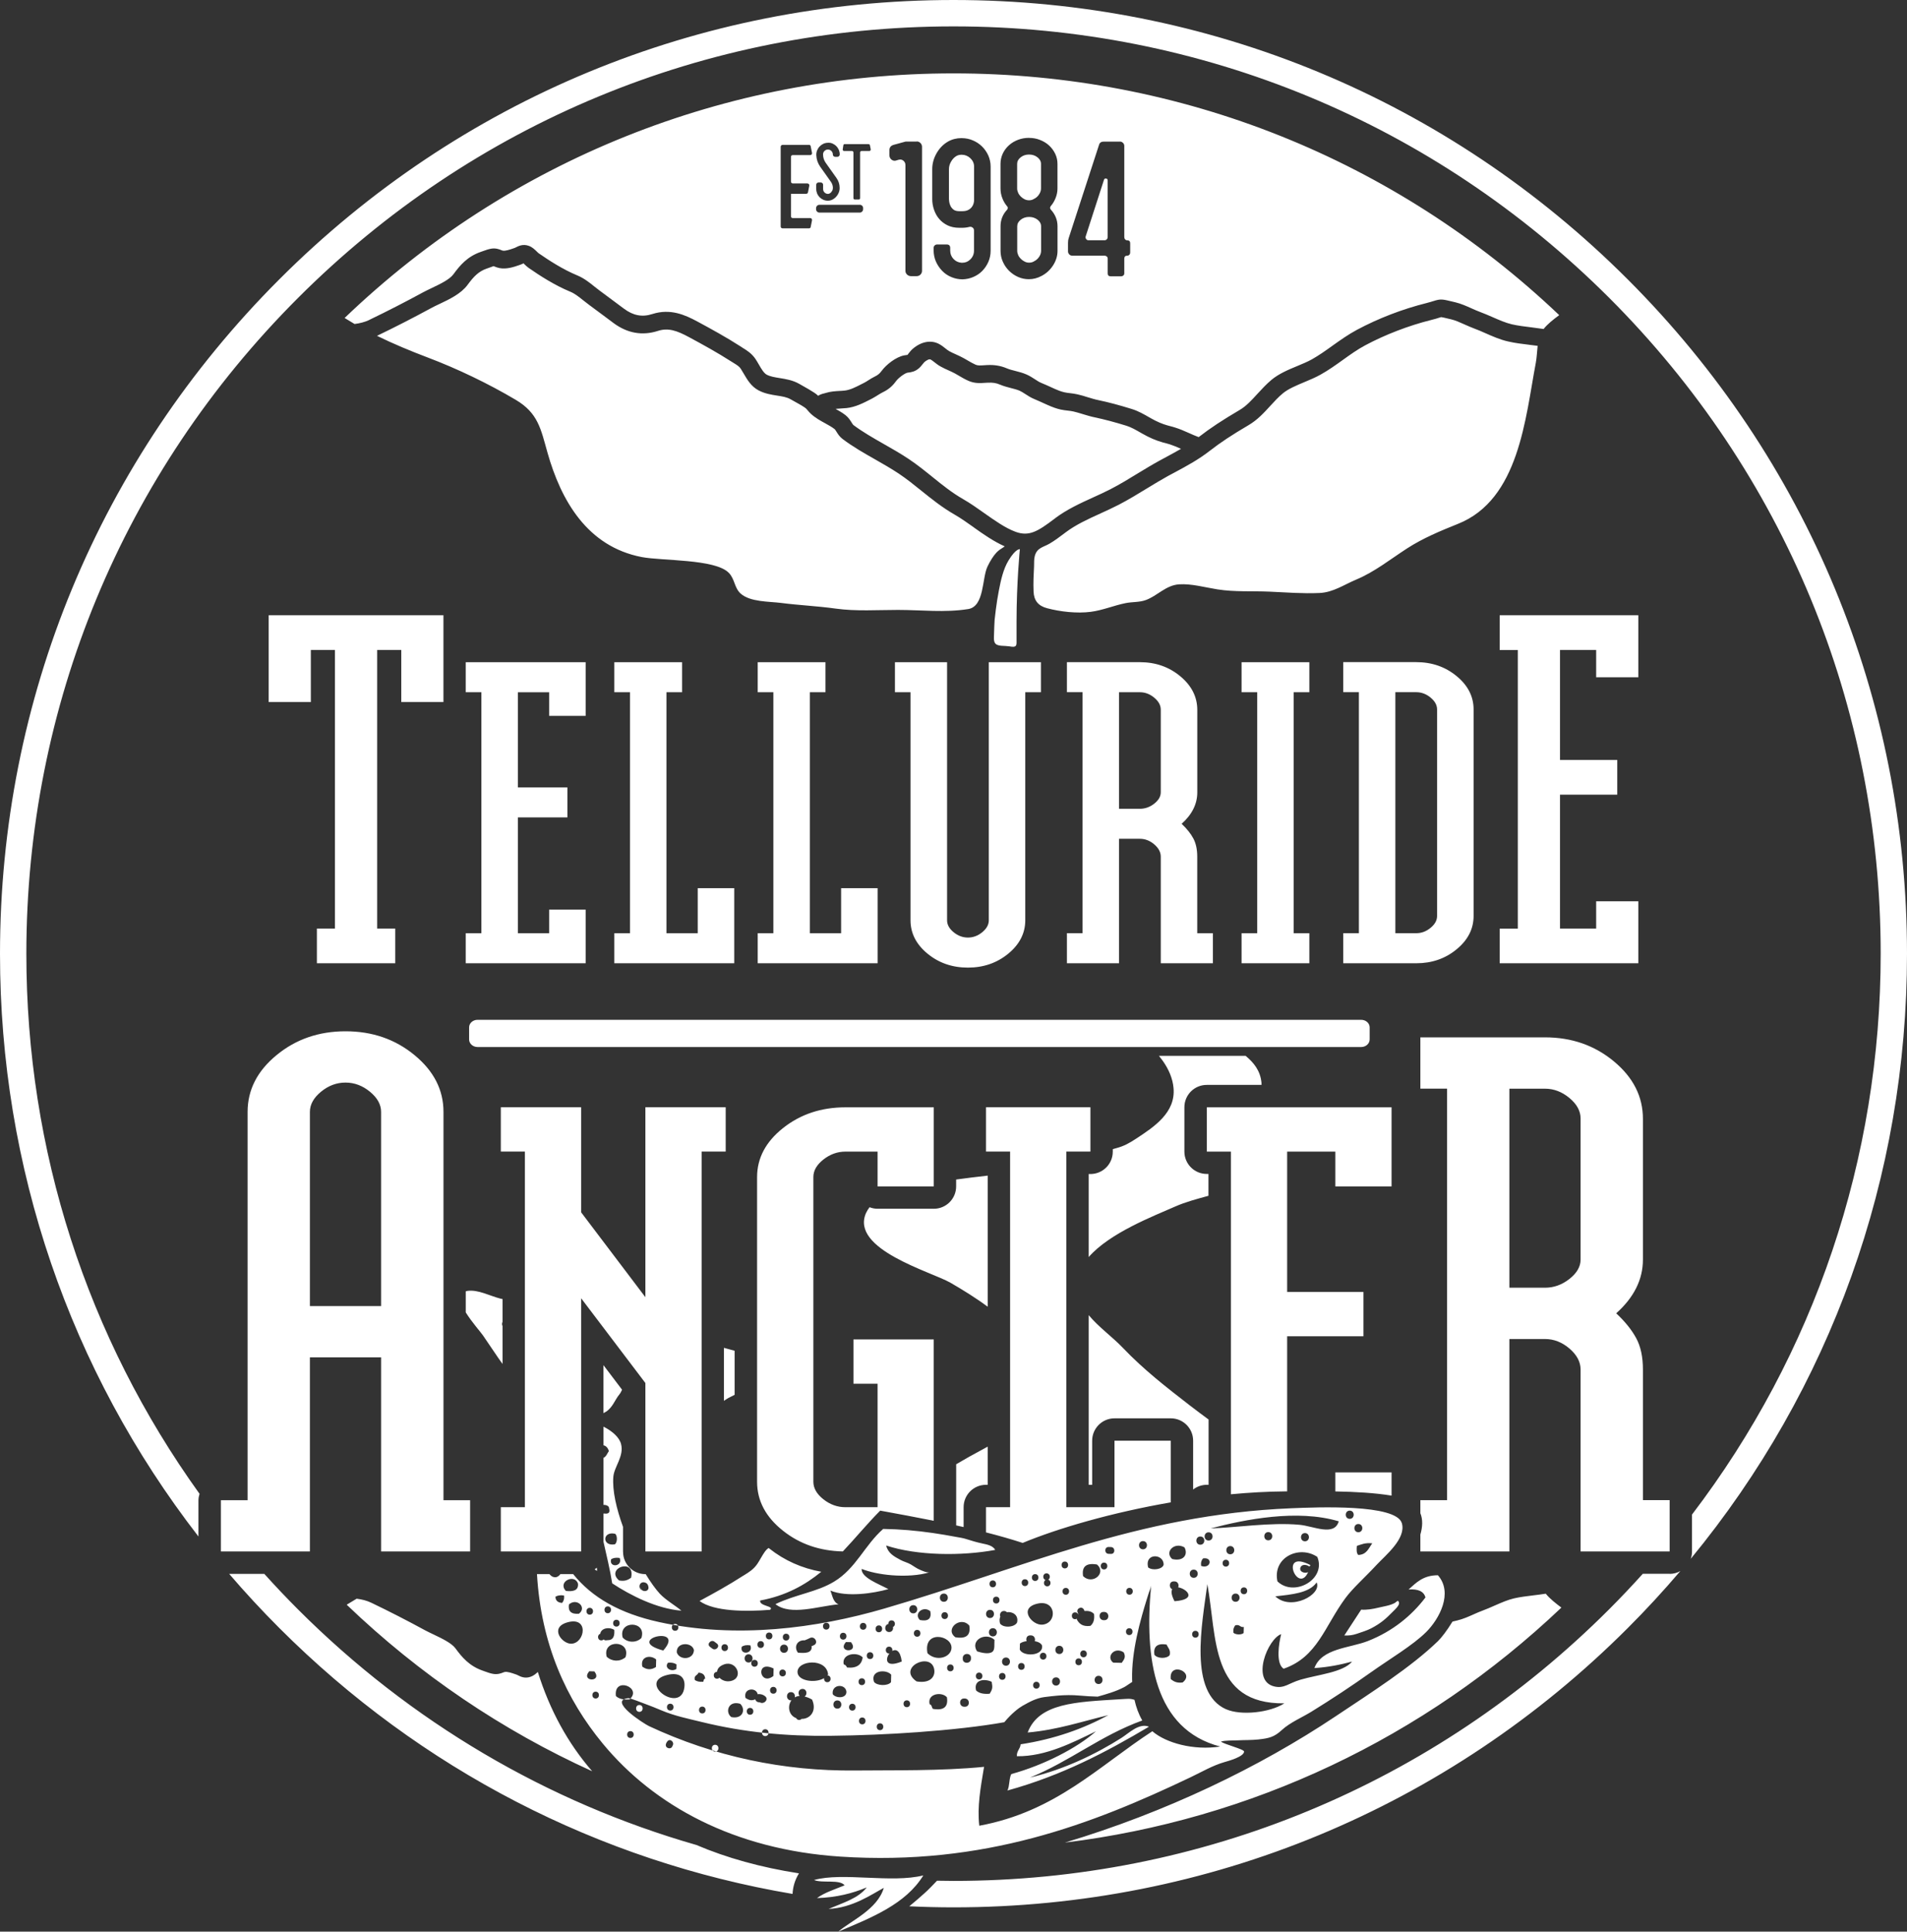 <?xml version="1.0" encoding="UTF-8"?> <svg xmlns="http://www.w3.org/2000/svg" id="Layer_1" viewBox="0 0 468.96 474.87"><rect x="0" y="0" width="468.96" height="474.87" fill="#333333" stroke="none"/><defs><style>.cls-1{fill:#fff;fill-rule:evenodd;}</style></defs><path class="cls-1" d="M249.23,159c-.32,.02-.67-.05-.97-.1-.64-.09-1.29-.1-1.92-.14-.53-.05-1.15-.12-1.53-.51-.56-.59-.36-1.73-.36-2.48,0-.47,.11-3.01,.14-3.36,.09-.83,.18-1.65,.29-2.47,.2-1.63,.46-3.24,.77-4.85,.48-2.48,1.07-5.17,2.36-7.31,1.82-2.99,2.79-2.77,2.79-2.77,0,0-.82,8.22-.82,17.8v4.84c0,.46,.08,1.13-.47,1.3-.09,.03-.18,.04-.27,.05ZM90.84,78.63c4.37-2.1,8.93-4.44,13.17-6.75,.65-.35,1.39-.7,2.18-1.08,1.94-.93,4.37-2.07,5.32-3.38,1.58-2.16,3.41-4.37,6.79-5.52l.51-.18c.58-.21,1.25-.45,1.95-.58,1.13-.2,1.98,.14,2.49,.34,.12,.05,.24,.11,.4,.14,.61,.12,1.73-.25,2.61-.56l.32-.11c.12-.04,.23-.11,.33-.16,.6-.3,1.7-.87,3.13-.35,.85,.3,1.48,.92,1.99,1.42,.16,.15,.3,.31,.45,.41,2.53,1.75,5.9,3.95,9.47,5.43,1.66,.69,2.94,1.71,4.18,2.71,.42,.33,.84,.67,1.29,1,1.2,.89,2.42,1.79,3.62,2.69l2.43,1.81c2.26,1.68,4.48,2.1,6.96,1.29,4.43-1.41,8.04,.21,11.08,1.85,3.47,1.87,7.16,3.9,10.56,6.09l.58,.38c1.03,.63,2.19,1.35,3.12,2.71,.31,.46,.59,.95,.88,1.45,.61,1.06,1.2,2.05,1.91,2.44,.89,.46,2.01,.64,3.2,.83,1.5,.24,3.19,.51,4.79,1.42l.86,.49c.94,.53,1.92,1.08,2.86,1.7,.37,.24,.67,.49,.93,.74,.23-.16,.49-.29,.81-.4,.21-.08,.45-.14,.68-.19,.09-.02,.19-.05,.28-.08,1.25-.4,2.44-.46,3.48-.52,.42-.02,.84-.04,1.27-.09,1.36-.15,2.78-.88,4.27-1.65l.5-.25c.38-.19,.73-.42,1.07-.64,.48-.3,1.02-.65,1.63-.94,.68-.32,1.15-.72,1.58-1.31,1.14-1.58,3.59-3.49,5.57-3.86,.18-.04,.35-.05,.52-.08,.11-.02,.22-.02,.33-.06,.06-.08,.18-.25,.3-.41,.26-.32,.57-.72,.99-1.08,2.08-1.78,4.48-2.22,6.44-1.18,.62,.33,1.13,.74,1.57,1.09,.32,.26,.63,.5,.91,.66,.49,.28,1.05,.53,1.63,.79,.64,.29,1.29,.58,1.9,.92,.33,.18,.67,.37,1,.57,.68,.4,1.33,.78,1.97,1.06,.53,.24,1.13,.21,2.14,.14l.67-.04c1.81-.1,3.36,.16,4.88,.8,.63,.27,1.33,.45,2.09,.64,.91,.23,1.84,.47,2.8,.89,.76,.34,1.43,.77,2.03,1.16,.53,.35,1.03,.67,1.48,.86,.96,.4,1.89,.81,2.84,1.25l.48,.22c.63,.28,1.58,.69,2.44,.87,.45,.11,.91,.16,1.36,.21,.62,.07,1.24,.16,1.83,.29,.86,.19,1.72,.45,2.57,.72,.91,.27,1.75,.54,2.61,.71,2.45,.51,5.12,1.22,8.15,2.16,1.62,.49,3,1.29,4.34,2.06l.44,.25c1.43,.81,2.72,1.37,4.08,1.75l.63,.17c.42,.1,.83,.22,1.23,.35,1.05,.33,2.14,.77,3.36,1.33,.76,.36,1.58,.69,2.43,1.02,.02-.02,.04-.03,.05-.04,2.74-2.13,5.73-4.11,9.99-6.61,1.65-.96,2.97-2.42,4.37-3.95,1.07-1.16,2.16-2.36,3.48-3.47,1.84-1.53,4.16-2.5,6.39-3.42,1.31-.55,2.53-1.05,3.56-1.63,1.74-.98,3.36-2.13,5.07-3.36,1.9-1.35,3.85-2.74,5.99-3.89,5.29-2.83,11.24-5.12,17.18-6.6,.82-.21,1.34-.38,1.73-.5,1.69-.54,2.17-.43,4.48,.13l.8,.19c1.39,.33,2.77,.94,4.1,1.54,.7,.31,1.38,.62,2.02,.85,1,.37,2.01,.81,3.03,1.25,1.67,.73,3.23,1.42,4.78,1.78,1.54,.35,3.14,.54,4.84,.75,.97,.12,1.96,.25,2.96,.4,.93-1.19,2.41-2.36,3.84-3.41-40.39-38.36-93.07-59.43-148.98-59.43s-109.23,21.32-149.71,60.13c.81,.51,1.63,1,2.45,1.48,1.3-.17,2.52-.47,3.61-.99Zm168.61,48.79c2.91-2.19,6.2-3.69,9.38-5.14,1.51-.68,2.95-1.34,4.34-2.06,2.24-1.16,4.46-2.51,6.61-3.83,1.75-1.06,3.56-2.16,5.33-3.13,.63-.35,1.25-.68,1.85-1,1.19-.64,2.33-1.26,3.47-1.92-1.01-.46-1.92-.82-2.75-1.1-.33-.1-.67-.19-1.01-.29l-.71-.18c-1.7-.48-3.31-1.17-5.04-2.16l-.46-.26c-1.18-.68-2.3-1.32-3.45-1.68-2.91-.9-5.45-1.57-7.77-2.06-1.04-.21-2.02-.52-2.99-.81-.76-.24-1.51-.46-2.27-.64-.45-.1-.91-.16-1.37-.21-.61-.07-1.21-.14-1.79-.27-.95-.21-2-.58-3.29-1.16l-.49-.22c-.9-.41-1.77-.81-2.68-1.19-.84-.34-1.56-.81-2.21-1.23-.5-.32-.97-.63-1.4-.82-.64-.28-1.37-.46-2.15-.66-.87-.23-1.77-.46-2.7-.85-.92-.4-1.79-.53-2.96-.47l-.6,.03c-1.25,.09-2.65,.19-4.19-.49-.87-.38-1.65-.84-2.41-1.29-.31-.18-.61-.35-.92-.53-.5-.27-1.03-.51-1.56-.75-.65-.29-1.33-.59-2.01-.98-.57-.32-1.04-.7-1.47-1.03-.33-.27-.65-.51-.93-.66-.33-.19-1.03,.21-1.53,.64-.1,.09-.26,.29-.41,.48-.24,.3-.53,.68-.93,1.03-.95,.83-1.89,.97-2.51,1.05l-.33,.05c-.62,.12-2.17,1.21-2.84,2.13-.86,1.19-1.88,2.04-3.22,2.68-.43,.21-.8,.45-1.19,.69-.46,.29-.93,.58-1.42,.84l-.48,.25c-1.7,.87-3.62,1.86-5.79,2.1-.5,.05-1.01,.09-1.51,.11-.43,.02-.82,.05-1.21,.09,.82,.45,1.65,.93,2.44,1.54,.73,.58,1.15,1.25,1.49,1.79,.14,.23,.34,.55,.44,.63,2.33,1.74,4.85,3.17,7.51,4.69,2.01,1.14,4.08,2.32,6.08,3.65,2.13,1.42,4.04,2.97,5.9,4.47,2.45,1.98,4.77,3.85,7.51,5.42,1.76,1,3.49,2.23,5.17,3.42,2.54,1.79,5.15,3.65,7.67,4.59,3.43,1.29,5.64-.19,9.58-3.15l.18-.14Zm-19.94,2.25c-1.67-1.18-3.25-2.3-4.82-3.2-3.03-1.74-5.6-3.81-8.09-5.81-1.86-1.5-3.62-2.92-5.58-4.23-1.87-1.24-3.88-2.39-5.81-3.49-2.68-1.52-5.43-3.08-7.98-5-.75-.56-1.18-1.24-1.52-1.79-.16-.27-.36-.57-.47-.66-.66-.51-1.45-.95-2.3-1.42-1.19-.65-2.42-1.32-3.51-2.32-.33-.3-.59-.6-.84-.9-.29-.34-.45-.52-.68-.66-.82-.55-1.73-1.05-2.62-1.54l-.89-.5c-.9-.52-2.08-.71-3.32-.9-1.42-.22-3.02-.48-4.54-1.28-1.82-.97-2.79-2.64-3.64-4.1-.24-.41-.48-.82-.73-1.21-.37-.56-.87-.88-1.78-1.44l-.66-.41c-3.29-2.11-6.88-4.09-10.28-5.92-3.02-1.63-5.14-2.36-7.69-1.53-3.82,1.22-7.49,.57-10.88-1.94l-2.45-1.83c-1.2-.89-2.39-1.79-3.6-2.67-.48-.35-.95-.73-1.42-1.1-1.05-.84-2.05-1.64-3.13-2.09-3.95-1.63-7.57-3.99-10.28-5.87-.38-.27-.72-.59-1.02-.88-.07-.07-.15-.16-.24-.24-.24,.12-.49,.24-.76,.33l-.31,.11c-1.3,.45-3.08,1.07-4.87,.72-.48-.1-.87-.25-1.14-.36-.1-.04-.19-.08-.29-.11-.19,.06-.64,.23-1.08,.39l-.6,.21c-1.99,.69-3.18,1.93-4.69,3.98-1.6,2.19-4.45,3.55-6.97,4.74-.71,.34-1.39,.65-1.96,.97-4.31,2.34-8.92,4.71-13.36,6.84,4.02,1.97,8.21,3.71,12.48,5.33,7.23,2.73,14.93,6.42,21.65,10.41,5.48,3.25,6.15,7.13,7.79,12.95,3.34,11.82,9.79,23.09,23.15,25.69,5.02,.97,18.08,.44,21.44,3.88,1.51,1.52,1.34,3.73,2.96,5.14,2.34,2.05,6.94,1.89,9.87,2.26,4.49,.58,9.01,.77,13.49,1.4,4.96,.69,10.28,.32,15.29,.32,5.81,0,11.49,.71,17.27-.21,4-.65,3.37-7.56,4.73-10.43,.31-.66,.66-1.3,1.05-1.92,.74-1.15,1.37-1.91,2.53-2.61,.24-.14,.45-.3,.66-.46-2.65-1.18-5.16-2.91-7.58-4.64Zm136.63-44.9c-1.74-.21-3.54-.42-5.3-.83-1.95-.44-3.78-1.25-5.55-2.03-.93-.42-1.86-.82-2.79-1.16-.72-.27-1.49-.61-2.28-.96-1.15-.51-2.33-1.05-3.34-1.28l-.81-.19c-.8-.19-1.5-.36-1.68-.36-.11,.02-.26,.08-.46,.14-.44,.14-1.05,.34-2.01,.57-5.52,1.38-11.27,3.59-16.19,6.22-1.9,1.01-3.66,2.27-5.51,3.6-1.73,1.24-3.52,2.52-5.46,3.6-1.25,.7-2.65,1.29-4.02,1.86-1.94,.81-3.95,1.65-5.28,2.76-1.1,.91-2.05,1.96-3.06,3.05-1.56,1.71-3.17,3.48-5.38,4.77-4.09,2.4-6.94,4.29-9.52,6.3-2.78,2.16-5.56,3.66-8.5,5.24-.6,.32-1.21,.65-1.83,.98-1.68,.93-3.36,1.95-5.15,3.04-2.21,1.35-4.5,2.75-6.87,3.98-1.5,.77-3.04,1.48-4.54,2.16-3.1,1.41-6.03,2.75-8.56,4.65l-.18,.14c-1.21,.91-2.43,1.84-3.74,2.61-1.55,.91-3.09,.99-3.65,3.02-.24,.85-.14,1.66-.19,2.56-.11,2.05-.21,4.15-.12,6.23,.09,2.2,1.16,3.51,3.31,4.08,3.26,.87,7.39,1.33,10.75,.89,3.01-.39,5.69-1.57,8.62-2.15,1.6-.32,3.32-.17,4.88-.73,2.92-1.05,4.96-3.68,8.27-3.88,3.02-.19,6.41,.77,9.39,1.24,4.26,.67,8.48,.37,12.8,.56,4.08,.18,8.19,.52,12.31,.33,3.35-.15,5.97-2.02,9.02-3.3,4.52-1.89,8.38-4.99,12.46-7.63,3.93-2.55,8.24-4.33,12.57-6.07,15.03-5.99,16.56-26.02,19.12-39.54,.25-1.3,.3-2.79,.46-4.22-.65-.09-1.32-.18-2.02-.25Zm-39.32,167.8c0-1.03-.94-1.86-2.09-1.86H117.44c-1.15,0-2.08,.84-2.08,1.86v2.96c0,1.03,.93,1.87,2.08,1.87h217.29c1.16,0,2.09-.84,2.09-1.87v-2.96ZM253.03,33.89c-.98,0-1.88,.17-2.73,.5-.84,.33-1.59,.78-2.22,1.36-.63,.57-1.13,1.25-1.5,2.04-.36,.79-.54,1.62-.54,2.5v6.03c0,.82,.14,1.61,.43,2.36,.28,.75,.68,1.44,1.2,2.05,.12,.12,.18,.25,.16,.41-.02,.15-.07,.29-.16,.41-1.09,1.15-1.62,2.51-1.62,4.08v6.03c0,.94,.18,1.83,.56,2.68,.38,.85,.88,1.58,1.52,2.22,.64,.64,1.37,1.14,2.22,1.52,.84,.38,1.74,.56,2.68,.56,1.05,0,2.07-.26,3.04-.77,1.18-.6,2.14-1.47,2.88-2.6,.74-1.14,1.11-2.34,1.11-3.61v-6.03c0-.78-.14-1.52-.43-2.22-.29-.69-.69-1.31-1.2-1.86-.25-.27-.26-.56-.05-.86,.52-.6,.92-1.28,1.22-2.04,.3-.76,.45-1.53,.45-2.32v-6.03c0-.88-.18-1.71-.56-2.5-.38-.78-.88-1.46-1.51-2.04-.64-.58-1.38-1.03-2.23-1.36-.84-.34-1.75-.5-2.71-.5m0,15.34c-.4,0-.77-.1-1.11-.27-.35-.18-.66-.41-.93-.68-.27-.27-.49-.58-.64-.94-.15-.35-.23-.68-.23-1.02v-6.03c0-.64,.29-1.17,.87-1.63,.57-.45,1.25-.68,2.05-.68s1.5,.22,2.08,.68c.58,.46,.87,1,.87,1.63v6.03c0,.52-.17,1.01-.5,1.5-.33,.49-.75,.85-1.27,1.09-.33,.21-.73,.32-1.17,.32m0,15.33c-.4,0-.77-.09-1.11-.28-.35-.17-.66-.4-.93-.67-.27-.27-.49-.58-.64-.93-.15-.35-.23-.69-.23-1.02v-6.03c0-.63,.29-1.18,.87-1.63,.57-.45,1.25-.68,2.05-.68s1.5,.23,2.08,.68c.58,.45,.87,1,.87,1.63v6.03c0,.51-.17,1.02-.5,1.5-.33,.48-.75,.84-1.27,1.09-.33,.21-.73,.31-1.17,.31m-16.61-30.62c-1.24,0-2.36,.29-3.36,.86-1.15,.67-2.08,1.62-2.79,2.86-.71,1.24-1.07,2.54-1.07,3.91v7.39c0,.88,.15,1.74,.44,2.59,.29,.85,.7,1.59,1.25,2.24,.54,.65,1.24,1.18,2.06,1.59,.83,.4,1.79,.61,2.88,.61h.73c.6,0,1.21-.07,1.82-.23,.07-.01,.13-.02,.2-.02,.19,0,.38,.06,.54,.19,.23,.16,.35,.4,.35,.7v4.99c0,.85-.31,1.56-.91,2.15-.55,.54-1.19,.81-1.93,.81-.08,0-.16,0-.25,0-.79-.06-1.45-.38-1.97-.95-.53-.57-.79-1.25-.79-2.04v-.64c0-.57-.29-.86-.86-.86h-2.36c-.24,0-.44,.08-.61,.25-.17,.16-.25,.36-.25,.61v.54c0,1,.19,1.93,.56,2.79,.38,.86,.9,1.63,1.54,2.29,.64,.67,1.4,1.18,2.27,1.54,.86,.36,1.77,.55,2.75,.55,.93-.03,1.83-.22,2.67-.59,.85-.37,1.58-.86,2.2-1.5,.61-.64,1.11-1.37,1.48-2.22,.36-.85,.55-1.75,.55-2.72v-20.69c0-.97-.2-1.87-.57-2.72-.38-.84-.9-1.59-1.54-2.22-.65-.64-1.41-1.14-2.27-1.5-.86-.37-1.77-.55-2.74-.55m-.59,17.96c-.61,0-1.08-.13-1.41-.38-.33-.26-.58-.56-.74-.9-.16-.34-.28-.68-.32-1-.04-.31-.07-.54-.07-.66v-7.39c0-.64,.17-1.25,.52-1.86,.35-.61,.79-1.06,1.3-1.37,.36-.21,.8-.32,1.32-.32,.81,0,1.52,.29,2.13,.86,.6,.57,.91,1.26,.91,2.04v8.3c0,.24-.04,.52-.14,.84-.09,.32-.24,.61-.47,.88-.23,.28-.52,.51-.89,.69-.36,.18-.83,.27-1.4,.27h-.73m39.45-17.1h-3.97c-.61,0-.99,.28-1.13,.82l-7.44,22.86c-.12,.33-.18,.72-.18,1.18v2.13c0,.27,.1,.51,.3,.72,.19,.22,.45,.32,.75,.32h7.93c.21,0,.4,.07,.55,.2,.16,.13,.23,.31,.23,.52v3.63c0,.48,.24,.73,.73,.73h2.57c.21,0,.39-.07,.55-.2,.15-.14,.23-.32,.23-.52v-3.63c0-.48,.25-.73,.73-.73,.21,0,.39-.08,.52-.23,.14-.15,.2-.33,.2-.54v-2.27c0-.48-.24-.73-.73-.73-.21,0-.38-.08-.52-.22-.13-.16-.2-.34-.2-.55v-22.42c0-.3-.1-.56-.32-.77-.21-.21-.48-.32-.78-.32m-7.7,24.27c-.25,0-.44-.1-.59-.32-.15-.21-.18-.44-.09-.68l4.49-13.88c.07-.21,.21-.31,.4-.31,.04,0,.08,0,.12,.01,.25,.05,.38,.19,.38,.44v13.97c0,.21-.07,.39-.23,.55-.15,.15-.34,.22-.55,.22h-3.95m-42.23-24.27h-2.72l-2.99,.82c-.67,.21-1,.64-1,1.31v1.22c0,.45,.17,.82,.51,1.09,.24,.19,.5,.28,.77,.28,.12,0,.25-.02,.37-.06l.63-.19c.13-.03,.25-.05,.37-.05,.28,0,.54,.09,.78,.28,.34,.28,.51,.64,.51,1.09v25.99c0,.36,.14,.68,.41,.93,.27,.25,.6,.38,.97,.38h1.37c.36,0,.68-.13,.94-.38,.26-.26,.39-.57,.39-.93v-30.49c0-.36-.13-.67-.39-.93-.25-.26-.56-.39-.93-.39m-21.76,.33s-.07,0-.11,0c-.4,.01-.77,.1-1.12,.27-.35,.17-.64,.39-.9,.67-.26,.28-.45,.6-.6,.96-.14,.36-.21,.75-.19,1.15,.04,1.04,.36,1.98,.97,2.85l2.63,3.71c.32,.46,.48,.96,.48,1.51,0,.26-.07,.51-.22,.75-.14,.24-.32,.44-.55,.57-.17,.09-.32,.13-.44,.13-.33,0-.61-.12-.85-.36-.24-.23-.35-.52-.35-.86v-1.02c0-.15-.05-.28-.16-.4-.11-.11-.24-.17-.41-.17h-.56c-.16,0-.29,.06-.4,.17-.11,.11-.16,.24-.16,.4v1.02c0,.4,.08,.77,.22,1.13,.15,.35,.36,.66,.62,.92,.26,.26,.57,.47,.92,.62,.34,.15,.71,.22,1.12,.22,.44,0,.87-.12,1.28-.36,.48-.29,.86-.68,1.16-1.18,.3-.51,.44-1.04,.44-1.59,0-.91-.26-1.73-.8-2.48l-2.63-3.71c-.44-.62-.65-1.31-.65-2.07,0-.34,.12-.63,.38-.86,.24-.23,.52-.33,.84-.33,.01,0,.03,0,.04,0,.33,.02,.59,.15,.82,.39,.22,.24,.33,.51,.33,.84,0,.14,.05,.28,.16,.39,.11,.11,.24,.17,.38,.17h.59c.15,0,.28-.05,.39-.17,.11-.11,.17-.24,.17-.39v-.04c0-.4-.08-.77-.23-1.13-.16-.35-.37-.66-.64-.92-.26-.26-.58-.47-.93-.62-.32-.14-.67-.2-1.03-.2m9.9,.35h-5.83c-.21,0-.33,.1-.35,.31l-.15,.96c-.03,.1,0,.2,.07,.29,.08,.09,.17,.13,.28,.13h1.91c.1,0,.19,.03,.26,.1,.07,.07,.11,.16,.11,.25v11.22c0,.23,.12,.36,.36,.36h.93c.23,0,.35-.12,.35-.36v-11.22c0-.1,.04-.19,.12-.25,.07-.07,.16-.1,.26-.1h1.88c.11,0,.21-.04,.28-.13,.07-.09,.1-.19,.07-.3l-.19-.96c-.04-.19-.15-.29-.35-.29m-14.65,.18h-6.47c-.13,0-.24,.04-.34,.13-.09,.08-.14,.19-.14,.35v19.57c0,.15,.05,.27,.14,.35,.09,.08,.21,.12,.34,.12h6.47c.26,0,.41-.13,.44-.4l.31-1.56c.04-.15,0-.29-.09-.4-.09-.12-.21-.17-.36-.17h-4.25c-.32,0-.47-.16-.47-.48v-5.49h3.74c.26,0,.41-.14,.45-.4l.31-1.57c.03-.15,0-.28-.09-.4-.1-.11-.22-.17-.37-.17h-3.57c-.15,0-.26-.04-.35-.14-.09-.09-.12-.21-.12-.33v-6.03c0-.31,.16-.47,.47-.47h4.25c.15,0,.27-.06,.36-.17,.1-.12,.13-.25,.09-.4l-.31-1.56c-.04-.26-.18-.4-.44-.4m12.51,14.75h-9.95c-.22,0-.42,.08-.57,.25-.16,.17-.24,.37-.24,.6v.23c0,.22,.08,.42,.24,.58,.16,.16,.35,.25,.57,.25h9.95c.22,0,.41-.09,.58-.26,.16-.17,.23-.37,.23-.6v-.23c0-.23-.07-.42-.23-.58-.16-.16-.35-.25-.58-.25M77.93,228.28v8.53h19.27v-8.53h-4.45v-68.49h5.93v12.8h10.37v-21.34h-42.98v21.34h10.37v-12.8h5.93v68.49h-4.45Zm36.6,1.15v7.38h29.49v-13.18h-8.98v5.8h-7.69v-28.48h12.18v-7.38h-12.18v-23.38h7.69v5.8h8.98v-13.19h-29.49v7.38h3.85v59.25h-3.85Zm53.21-59.25v-7.38h-16.67v7.38h3.85v59.25h-3.85v7.38h29.49v-18.46h-8.98v11.08h-7.69v-59.25h3.85Zm35.26,0v-7.38h-16.67v7.38h3.85v59.25h-3.85v7.38h29.49v-18.46h-8.98v11.08h-7.69v-59.25h3.85Zm17.06,0h3.85v56.06c0,3.17,1.39,5.91,4.17,8.2,2.78,2.29,6.09,3.44,9.94,3.44s7.16-1.15,9.94-3.44c2.78-2.29,4.17-5.03,4.17-8.2v-56.06h3.85v-7.38h-12.82v63.46c0,1.06-.53,2.03-1.6,2.91-1.07,.88-2.24,1.32-3.53,1.32s-2.46-.44-3.53-1.32c-1.07-.88-1.6-1.85-1.6-2.91v-63.46h-12.82v7.38Zm65.39,66.63h12.82v-7.38h-3.85v-18.81c0-1.8-.32-3.29-.96-4.49-.64-1.2-1.6-2.4-2.88-3.6,2.56-2.29,3.85-4.87,3.85-7.74v-20.26c0-3.2-1.39-5.95-4.17-8.27-2.78-2.31-6.09-3.47-9.94-3.47h-17.95v7.38h3.85v59.25h-3.85v7.38h12.82v-30.59h5.13c1.28,0,2.46,.46,3.53,1.37,1.07,.92,1.6,1.92,1.6,3.02v26.19Zm-10.26-66.63h5.13c1.28,0,2.46,.45,3.53,1.34,1.07,.89,1.6,1.87,1.6,2.94v20.33c0,1.01-.54,1.94-1.6,2.78-1.07,.84-2.24,1.26-3.53,1.26h-5.13v-28.66Zm46.8,0v-7.38h-16.67v7.38h3.85v59.25h-3.85v7.38h16.67v-7.38h-3.85v-59.25h3.85Zm8.33,66.63h17.95c3.85,0,7.16-1.14,9.94-3.44,2.78-2.29,4.17-5.02,4.17-8.2v-50.76c0-3.17-1.39-5.9-4.17-8.19-2.78-2.29-6.09-3.44-9.94-3.44h-17.95v7.38h3.85v59.25h-3.85v7.38Zm21.48-65.31c1.07,.88,1.6,1.85,1.6,2.91v50.78c0,1.06-.53,2.03-1.6,2.91-1.07,.88-2.24,1.32-3.53,1.32h-5.13v-59.25h5.13c1.28,0,2.46,.44,3.53,1.32Zm17,56.78v8.53h34.09v-15.24h-10.37v6.71h-8.89v-32.92h14.08v-8.54h-14.08v-27.03h8.89v6.71h10.37v-15.24h-34.09v8.54h4.45v68.49h-4.45Zm-15.18,158.98c-3.66,0-5.35,1.83-7.23,3.5,2.37-.17,3.76,.47,4.15,1.96-3.41,4.49-8.08,8.32-14.13,10.7-4.52,1.78-11.38,1.76-13.18,6.66,3.42-.22,6.43-.83,9.27-1.6-2.19,2.66-8.41,3.2-12.7,4.46-2.92,.87-3.96,2.2-6.34,1.68-5.97-1.3-1.67-11.76,1.6-12.88-.58,2.25-1.37,7.25,.61,8.5,8.3-2.88,10.02-10.32,15.15-17.31,1.79-2.45,4.77-5.06,7.77-8.29,2.16-2.32,7.24-6.39,6.15-10.17-1.39-4.79-20.98-3.93-27.17-3.68-38.02,1.56-66.26,14.8-100.07,24.65-16.71,4.87-36.43,7.51-55.46,3.32-9.54-2.1-16.39-5.96-21.1-11.79h-8.89c1.01,17.27,7.21,30.83,16.19,41.69,12.59,15.23,32.31,26.06,58.4,27.77,35.44,2.32,61.99-8,86.08-19.48,2.76-1.31,5.48-2.92,8.38-3.75,.93-.27,4.79-1.31,4.84-2.59,.02-.59-4.95-1.79-5.69-2.46,1.16-.32,2.87-.24,4.06-.3,1.74-.1,3.41-.03,5.15-.22,2.59-.29,3.88-.58,5.74-2.3,2.02-1.87,4.96-3.09,7.3-4.53,4.94-3.05,9.79-6.24,14.53-9.61,4.79-3.4,10.43-6.72,13.69-9.97,3.26-3.25,6.67-9.64,2.89-13.95Zm-134.31,0c3.3,.26,6.75,.06,9.33-.74-.65,.2-1.86-.37-2.44-.62-.79-.33-1.46-.84-2.19-1.28-.81-.48-1.75-.68-2.57-1.13-1.58-.85-3.06-1.64-3.52-3.54,7.61,2.52,18.61,2.61,26.82,1.08-.6-1.1-2.09-1.34-3.18-1.58-1.36-.28-2.63-.67-3.96-1.09-.82-.27-1.7-.38-2.56-.54-1.86-.35-3.73-.67-5.6-.94-4.06-.59-8.15-.95-12.25-1.01-4.6,4.05-6.66,9.69-12.09,12.97-4.27,2.58-9.33,3.09-14.41,5.52,3.71,2.95,10.62,.46,15.52,.05-1.36-.54-1.49-2.12-2.01-3.38,4.1,1.68,10.58,.68,14.27-.36-2.37-1.27-6.7-2.82-6.58-4.97,1.98,.79,4.65,1.34,7.42,1.56Zm111.26,14.81c1.16,.03,1.97-.04,3.1-.42,.92-.31,2.59-.85,3.45-1.3,2.45-1.27,3.7-2.4,5.39-4.13,.41-.42,1.68-1.52,1.53-2.2-.2-.91-.61-.2-1.02,.04-1.18,.66-2.8,.86-4.1,1.18-1.27,.31-2.88,.59-4.18,.47l-4.16,6.36Zm-172.84-11.28c-.09-.19-.18-.39-.27-.58,.03,.25,.13,.43,.27,.58Zm-4.52-9.31v-6.12c-1.63-4.47-2.66-8.94-2.38-12.32,.2-2.46,2.69-5.06,1.89-8.07-.43-1.63-2.17-3.16-4.31-4.24v4.58c.56,.12,1.06,.54,1.32,1.43-.42,.57-.62,1.34-1.32,1.65v11.57c.67-.02,1.37,.27,1.37,.81,.4,1.44-.52,1.4-1.37,1.31v6.97c.75,3.37,1.58,6.67,2.14,10.2,4.51,2.97,10.96,6.24,17.02,6.72-1.43-1.23-3.9-2.63-5.34-4.2-1.05-1.15-2.24-2.81-3.44-4.78h-.07c-3.04,0-5.5-2.46-5.5-5.5Zm-1.92-4.41c.58,.51,.54,2.11-.07,2.58-3.23,.59-3.12-3.33,.07-2.58Zm-1,6.25c.49-.3,1.13-.46,2.1-.31,.85,2.17-2.72,2.49-2.1,.31Zm4.9,4.56c-.7,.47-1.43,.94-2.95,.66-3.5-3.03,4.09-5.69,2.95-.66Zm4.28,2.32c.11,1.04-1.17,1.22-1.75,.58,.01,.02,.02,.04,.03,.07-.51-.21-.61-.95-.36-1.38,.3-.52,.87-.58,1.38-.36,.47,.2,.64,.61,.7,1.09Zm-12.62-4.02c-.23-.1-.41-.24-.62-.35,.18-.14,.37-.28,.53-.44,.03,.26,.05,.53,.09,.79Zm59.29,88.7c8.21-3.46,16.59-6.77,20.92-13.83-7.89,1.97-19.78-.84-26.88,1.13,2.02,.85,6.33-.23,7.52,1.31-2.33,.97-4.9,1.75-6.79,3.14,4.86-.16,8.77-1.18,12.23-2.63-2.08,2.73-5.93,3.81-9.37,5.29,5.84-.25,10.56-3.56,13.57-5.18-1.57,5.35-8.11,8.09-11.2,10.77Zm76.93-85.06c-.05,.55-.38,1.17-.54,1.7-.19,.61-.39,1.23-.58,1.84-.4,1.29-.78,2.58-1.14,3.88-.94,3.4-1.73,6.86-2.14,10.37-.2,1.73-.31,3.48-.27,5.22,0,.22,.02,.44,.03,.65-.75,.46-1.46,1.02-1.96,1.28-2.14,1.11-4.32,1.71-6.53,2.34-1.49-.03-2.97-.13-4.45-.26-1.86-.17-3.56-.13-5.29,0-1.09,.09-2.2,.22-3.37,.37-2.01,.26-3.67,1.19-5.41,2.17-.85,.49-2.62,1.8-4.44,4.01-5.82,1.05-13.51,1.88-21.33,2.45-7.03,.51-14.36,.81-21.43,.89-10.9,.12-21.15-.82-31.68-3.4-3.49-.86-6.61-1.47-9.9-2.86-1.28-.54-2.74-1.13-4.04-1.6-.59-.21-3.61-1.44-4.1-1.39-5.14,.55,3.9,6.31,5.12,6.88,16,7.47,33.06,11.09,50.72,10.9,9.27-.1,20.91,.15,31.67-.9-.03,.15-.06,.3-.09,.45-.77,4.63-1.64,9.35-1.1,14.03,18.78-3.47,29.31-14.61,42.56-23.23,3.33,2.88,10.13,4.77,16.68,3.76-16.22-4.23-18.68-21.57-16.98-39.58Zm18.48,30.39c3.59,1.58,10.65,.87,14.3-1.46-18.28,.22-16.56-16.25-18.94-29.3-1.32,9.81-4.65,26.68,4.63,30.77Zm-48.81,5.71c7.42-.67,13.34-2.73,19.83-4.27-6.17,3.34-13.21,5.88-21.58,7.17-.1,1.17-1,1.6-.92,2.93,7.17,.1,13.91-3.47,19.45-6.13-4.66,4.12-12.77,8.3-20.83,10.52-.58,1.1-.37,2.94-.95,4.04,13.3-3.65,24.29-9.45,34.81-15.69-2.46-.97-4.91,1.58-6.79,2.77-6.2,3.93-14.03,7.74-22.49,9.74,9.92-4.03,17.38-10.33,27.64-14.04-.91-1.56-1.52-3.27-1.92-5.07-1.18-.41-1.86-.22-3.69-.14-10.6,.67-19.82,.88-22.57,8.15Zm-138.21-103.29c1.51,2.43,3.75,4.93,4.25,5.68,.58,.88,3.09,4.54,3.71,5.46,.15,.22,.56,.8,1.09,1.55v-9.34c-.16-.31-.16-.68,0-.99v-5.63c-.21-.05-.42-.08-.63-.14-2.46-.63-5.32-2.2-7.92-1.88-.19,.02-.33,.08-.49,.12v5.17Zm38.45,19c-.18,.37-.33,.74-.59,1.07-.38,.46-.69,.94-1,1.47-.39,.67-.78,1.35-1.29,1.93-.26,.3-.54,.58-.86,.82-.07,.05-.61,.36-.84,.49v-11.8l4.57,6.03Zm27.68,1.27c-.62,.31-1.16,.58-1.54,.78-.25,.14-.63,.38-1.09,.7v-13.03c.97,.27,1.85,.51,2.63,.73v10.82Zm-34.18,72.98c-1.08,0-1.08,1.68,0,1.68s1.08-1.68,0-1.68Zm10.75,3.28c-1.08,0-1.08,1.68,0,1.68s1.08-1.68,0-1.68Zm-12.2-22.21c1.08,0,1.08-1.68,0-1.68s-1.08,1.68,0,1.68Zm8.79,10.47c1.41-4.28-5.8-4.47-4.62-.12,1.33,1.21,3.22,1.27,4.62,.12Zm-2.76-6.72c-1.21-.81-3.25-.47-3.45,.95-.8,.25-.72,1.62,.26,1.62,.25,0,.44-.1,.58-.24,.16,.18,.37,.3,.86,.2,1.52,.03,1.87-1.03,1.75-2.54Zm3.97,24.88c-1.08,0-1.08,1.68,0,1.68s1.08-1.68,0-1.68Zm-3.57-8.63c.66,.65,1.73,.96,3.34,.83,3.32-2.86-3.95-5.76-3.34-.83Zm-5.29-6.05c-.42-.01-.84-.02-1.26-.04-2.24,2.62,3.35,2.76,1.26,.04Zm79.37-8.53c1.08,0,1.08-1.68,0-1.68s-1.08,1.68,0,1.68Zm3.24-6.26c-1.72-1.47-4.15,.56-2.58,2.15,2.06,.4,2.92-.32,2.58-2.15Zm-89.42,2.78c-4.24,1.32-1.14,5.25,1.12,5.2,3.41-.08,4.48-6.93-1.12-5.2Zm85.23-2.26c1.3,0,1.3-2.02,0-2.02s-1.3,2.02,0,2.02Zm-85.89-4.4c-.97-.14-1.62,.02-2.11,.31,.03,.94,.57,1.45,1.64,1.52,.36-.42,.58-.98,.47-1.84Zm95.29,12.88c.08-3.15-7.01-4.45-5.91,1.32,2.23,2.19,5.85,.99,5.91-1.32Zm-96.17-18.14h-2.72c.38,.4,.73,.82,1.63,.78,.5-.13,.83-.43,1.09-.78Zm71.46,16.74c-.42-.01-.84-.02-1.26-.03-2.24,2.62,3.35,2.77,1.26,.03Zm-25.19,5c1.3,0,1.3-2.02,0-2.02s-1.3,2.02,0,2.02Zm-4.24,13.42c2.88,.55,3.58-1.92,2.18-3.27-3-.88-3.75,2.13-2.18,3.27Zm4.6-2.26c-1.08,0-1.08,1.68,0,1.68s1.08-1.68,0-1.68Zm-6.35-10.71c-1.22,.42-1.73,1.14-1.76,1.85,0,0,0,0-.01,0-1.08,0-1.08,1.68,0,1.68,.26,0,.46-.1,.59-.25,.61,.65,1.62,1.06,2.74,.83,3.35-.7,1.49-5.17-1.56-4.11Zm12.07,5.54c-1.08,0-1.08,1.68,0,1.68s1.08-1.68,0-1.68Zm2.28-4.26c-1.08,0-1.08,1.68,0,1.68s1.08-1.68,0-1.68Zm-5.72,7.98c1.01,.79,2.45-.62,1.42-1.42-.47-.37-.91-.51-1.51-.53-.12,0-.21,.02-.31,.05-.34-1.8-3.6-1.56-3,.9,.93,.62,1.55,.71,2.39,.34,.11,.38,.41,.7,.92,.72,.19,0,.29,.1,.09-.06Zm1.46,6.7c-1.08,0-1.08,1.68,0,1.68s1.08-1.68,0-1.68Zm-21.75-18.86c.72,2,4.14,1.79,4.21-.62-.49-2.05-4.44-1.96-4.21,.62Zm-2.25,5.48c-7.8,1.81,3.29,9.82,4.11,3.06,.31-2.55-1.29-3.72-4.11-3.06Zm12.14-7.66c-.19-.16-.41-.29-.59-.45-.82-.7-2.02,.49-1.19,1.19,.19,.16,.4,.29,.59,.45,.82,.69,2.02-.49,1.19-1.19Zm-12.19,23.98c-.19,.22-.3,.42-.38,.7-.29,1.05,1.33,1.49,1.62,.45-.02,.01-.03,.03-.05,.04,.7-.82-.48-2.01-1.19-1.19Zm.68-9.22c-1.08,0-1.08,1.68,0,1.68s1.08-1.68,0-1.68Zm7.88,.71c-1.08,0-1.08,1.68,0,1.68s1.08-1.68,0-1.68Zm.26-6.1c.1-.28,.03-.73,.44-.73-.02-.94-.57-1.45-1.64-1.52-.19,.7-1.21,.64-.89,1.82,.48,.32,1.12,.51,2.09,.42Zm-15.01-3.73c1.11,.82,2.22,.85,3.36,.09,.02-.61,.03-1.23,.05-1.84-1.32-1.19-3.97-.83-3.41,1.75Zm17.91,19.22c-1.08,0-1.08,1.68,0,1.68s1.08-1.68,0-1.68Zm67.6-31.16c1.3,0,1.3-2.02,0-2.02s-1.3,2.02,0,2.02Zm-24.2,.57c-.56,0-.83,.45-.8,.89-1.08,.21-1.03,1.98,.2,1.98,.76,0,1.06-.68,.93-1.25,.74-.3,.63-1.61-.33-1.61Zm24.88-8.13c1.08,0,1.08-1.68,0-1.68s-1.08,1.68,0,1.68Zm-28.01,11.05c1.08,0,1.08-1.68,0-1.68s-1.08,1.68,0,1.68Zm-12.94-.65c1.08,0,1.08-1.68,0-1.68s-1.08,1.68,0,1.68Zm-10.39,5.71c1.3,0,1.3-2.02,0-2.02s-1.3,2.02,0,2.02Zm6.37-3.64c-.42,.21-.84,.4-1.26,.56-1.96-.1-2.72,1.67-1.69,3.04,1.8,.16,3.38,.12,3.39-1.39-.02-.06-.06-.11-.09-.16,.22-.1,.45-.2,.67-.31,1.16-.58,.14-2.32-1.02-1.74Zm52.88-12.77c1.08,0,1.08-1.68,0-1.68s-1.08,1.68,0,1.68Zm-58.74,11.71c-1.08,0-1.08,1.68,0,1.68s1.08-1.68,0-1.68Zm61.25-12.97c1.08,0,1.08-1.68,0-1.68s-1.08,1.68,0,1.68Zm36.72-8.26c-2.52-1.42-4.98,1.16-3.02,2.87,2.84,.66,3.96-1.13,3.02-2.87Zm29.63-1.49c1.3,0,1.3-2.02,0-2.02s-1.3,2.02,0,2.02Zm-49.41,6.92c1.08,0,1.08-1.68,0-1.68s-1.08,1.68,0,1.68Zm-14.39,2.59c-.63,.37-.5,1.56,.42,1.56,.99,0,1.06-1.38,.25-1.63,.63-.37,.5-1.56-.42-1.56-.99,0-1.06,1.38-.25,1.63Zm4.75-2.85c1.08,0,1.08-1.68,0-1.68s-1.08,1.68,0,1.68Zm7.92-.95c-2.66-.46-3.81,.5-3.43,2.86,2.29,2.23,5.84-.73,3.43-2.86Zm-91.56,21.27c1.08,0,1.08-1.68,0-1.68s-1.08,1.68,0,1.68Zm7.33,3.85c1.08,0,1.08-1.68,0-1.68s-1.08,1.68,0,1.68Zm1.52-4.61c1.08,0,1.08-1.68,0-1.68s-1.08,1.68,0,1.68Zm2.07-2.11c1.08,0,1.08-1.68,0-1.68s-1.08,1.68,0,1.68Zm-6.72,1.79c-.62,2.17,2.95,1.85,2.1-.32-.97-.14-1.61,.02-2.1,.32Zm24.93-1.73c1.08,0,1.08-1.68,0-1.68s-1.08,1.68,0,1.68Zm24.97-5.06c1.08,0,1.08-1.68,0-1.68s-1.08,1.68,0,1.68Zm-42.13,14c.01-.62,.03-1.23,.05-1.84-4.59-2.24-3.45,4.48-.05,1.84Zm41.92-20.26c-1.3,0-1.3,2.02,0,2.02s1.3-2.02,0-2.02Zm-69.01,14c5.77-6.46-10.03-2.71,0,0h0Zm-20.74-9.04c2.07-1.57-.56-4.01-2.45-2.28-.26,1.67,.55,2.43,2.45,2.28Zm23.66,2.51c-1.08,0-1.08,1.68,0,1.68s1.08-1.68,0-1.68Zm.31,11.06c.01-.37,.02-.74,.03-1.11-.48-.32-1.11-.52-2.08-.42-1.04,1.2,.76,2.41,2.05,1.53Zm-14.75-10.41c1.08,0,1.08-1.68,0-1.68s-1.08,1.68,0,1.68Zm-9.44-10.54c-.78-2.55-5.12-.52-2.99,1.77,1.86,.21,3.13-.13,2.99-1.77Zm7.32,7.25c1.08,0,1.08-1.68,0-1.68s-1.08,1.68,0,1.68Zm8.27,6.09c1.4-4.29-5.72-4.4-4.61-.12,1.18,1.32,3.37,1.38,4.61,.12Zm119.97-2.4c-1.08,0-1.08,1.68,0,1.68s1.08-1.68,0-1.68Zm.06-9.92c-1.08,0-1.08,1.68,0,1.68s1.08-1.68,0-1.68Zm-4.01,18.38c.7,.02,1.4,.04,2.1,.05,.63-.9,1.05-1.42,.49-2.57-2.28-1.54-4.44,1.12-2.59,2.52Zm7.33-29.88c-1.3,0-1.3,2.02,0,2.02s1.3-2.02,0-2.02Zm8.66,11.36c.24-.59-.05-1.43-.89-1.45-.07,0-.13,0-.2,0-1.16-.03-1.28,1.55-.38,1.93-.3,.5-.23,1.42,.56,2.94,5.74-.41,3.01-3.09,.9-3.41Zm-1.83,22.58c.69,.51,1.38,1.02,2.91,.82,3.26-2.54-3.44-5.29-2.91-.82Zm-14.69-32.48c-.2,0-.4-.01-.6-.01-1.08-.02-1.08,1.66,0,1.68,.2,0,.4,0,.6,.02,1.08,.03,1.08-1.65,0-1.68Zm10.66,26.47c.72,.99,3.01,1.05,3.77,.1,.28-1.32-.44-1.8-.77-2.6-2.28-.36-3.28,.48-3,2.51Zm2.27-22.09c.13-2.78-4.75-3.03-3.8,.64,1.13,.85,3.49,.44,3.8-.64Zm-20.89,23c-1.08,0-1.08,1.68,0,1.68s1.08-1.68,0-1.68Zm-3.16-17.33c-1.08,0-1.08,1.68,0,1.68s1.08-1.68,0-1.68Zm-1.59,14.23c-1.3,0-1.3,2.02,0,2.02s1.3-2.02,0-2.02Zm6.2-8.53c-.05-.15-.1-.29-.2-.44-.57-.92-2.02-.08-1.45,.85,.02,.08,.04,.15,.07,.23,0,.06,.02,.1,.03,.15,0,.01-.01,.03-.02,.04-.1-.29-.35-.52-.75-.52-1.08,0-1.08,1.68,0,1.68,.18,0,.32-.06,.44-.14,0,.08-.03,.15-.01,.23,.56,.97,1.31,1.79,3.31,1.56,.74-.58,1.08-1.51,.91-2.93-.53-.63-1.47-.84-2.33-.72Zm3.45,15.91c-1.3,0-1.3,2.02,0,2.02s1.3-2.02,0-2.02Zm1.42-15.7c-.07,0-.13,0-.2,0-1.3-.04-1.3,1.98,0,2.02,.07,0,.13,0,.2,0,1.3,.04,1.3-1.98,0-2.02Zm-5.12,9.46c-1.08,0-1.08,1.68,0,1.68s1.08-1.68,0-1.68Zm27.51-4.82c-1.08,0-1.08,1.68,0,1.68s1.08-1.68,0-1.68Zm17.92-24.27c-1.3,0-1.3,2.02,0,2.02s1.3-2.02,0-2.02Zm-8.1,22.91c-.36,.42-.58,.98-.47,1.83,.52,.52,1.97,.56,2.51,.07,.01-.49,.03-.98,.04-1.48-1.01,.13-.89-.7-2.08-.42Zm2.11-9.32c-1.08,0-1.08,1.68,0,1.68s1.08-1.68,0-1.68Zm8.24-1.48c4.12,3.97,12.1-.54,9.8-6.02-4.43-2.97-11.05,.12-9.8,6.02Zm-.52,3.68c3.85,3.7,11.54-.45,10.16-3.42-1.81,2.6-6.03,2.96-10.16,3.42Zm20.05-12.39c-.08,.91-.12,1.78,.36,2.22,2.09-.08,2.54-1.67,3.43-2.86-1.71-.2-2.69,.27-3.79,.63Zm.37-5.39c-1.3,0-1.3,2.02,0,2.02s1.3-2.02,0-2.02Zm-40.48,11.21c-1.3,0-1.3,2.02,0,2.02s1.3-2.02,0-2.02Zm38.36-14.5c-1.3,0-1.3,2.02,0,2.02s1.3-2.02,0-2.02Zm-28.07,20.39c-1.3,0-1.3,2.02,0,2.02s1.3-2.02,0-2.02Zm-44.15,20.6c-1.3,0-1.3,2.02,0,2.02s1.3-2.02,0-2.02Zm36.14-29.24c-.37,.42-.58,.98-.47,1.84,2.42,.86,2.97-2.26,.47-1.84Zm-.66-5.39c-1.3,0-1.3,2.02,0,2.02s1.3-2.02,0-2.02Zm7.37,2.35c-1.3,0-1.3,2.02,0,2.02s1.3-2.02,0-2.02Zm-5.34-3.38c-1.3,0-1.3,2.02,0,2.02s1.3-2.02,0-2.02Zm4.25,6.75c-1.08,0-1.08,1.68,0,1.68s1.08-1.68,0-1.68Zm-44.93,22.86c-1.08,0-1.08,1.68,0,1.68s1.08-1.68,0-1.68Zm-41.62,7.13c.72,1.02,3.42,1.09,4.2,.11,.02-.62,.03-1.23,.05-1.85-1.22-1.41-5.17-1.12-4.24,1.73Zm1.5,10.22c-1.08,0-1.08,1.68,0,1.68s1.08-1.68,0-1.68Zm-2.45-17.48c-1.08,0-1.08,1.68,0,1.68s1.08-1.68,0-1.68Zm5.46-.32c.11-.48-.14-1.05-.78-1.05-1.08,0-1.08,1.68,0,1.68,.03,0,.06-.02,.09-.02-1.05,1.33-1.08,3.67,3.03,1.99-.36-2.75-1.45-3.11-2.34-2.6Zm10.27,4.29c-1.04-4.06-9.14-.13-4.28,3.21,3.58,.59,4.74-1.39,4.28-3.21Zm-1.07,8.83c.59,.11,.46,.82,.81,1.13,2.67,.46,3.81-.5,3.43-2.86-1.29-1.46-4.92-.88-4.24,1.73Zm-16.36-20.01c-1.08,0-1.08,1.68,0,1.68s1.08-1.68,0-1.68Zm10.74,19.04c-1.08,0-1.08,1.68,0,1.68s1.08-1.68,0-1.68Zm-18.22-1.52c.76,1.07,3.45,1.12,3.37-.64-.3-2.05-3.71-1.8-3.37,.64Zm1.14,1.54c-1.3,0-1.3,2.02,0,2.02s1.3-2.02,0-2.02Zm-2.45-6.15c.06-.07,.13-.14,.18-.22-.4-4.18-7.65-3.51-7.53-.57,.08,2.16,4.29,2.78,6.54,1.47-.07,.46,.18,.99,.79,.99,1.07,0,1.08-1.63,.03-1.67Zm30.24-2.69c-1.08,0-1.08,1.68,0,1.68s1.08-1.68,0-1.68Zm-24.11,9.66c-1.08,0-1.08,1.68,0,1.68s1.08-1.68,0-1.68Zm2.55-11.4c-1.38-1.48-5.27-.91-4.66,1.73,.47,.09,.64,.42,.82,.76,2.42,.23,3.58-.71,3.84-2.48Zm-.21,6.82c1.08,0,1.08-1.68,0-1.68s-1.08,1.68,0,1.68Zm43.35-20.07c-5.08,1.04-1.48,5.51,1.12,5.2,3.66-.44,3.32-6.1-1.12-5.2Zm-43.25,28.03c-1.08,0-1.08,1.68,0,1.68s1.08-1.68,0-1.68Zm39.13-13.4c-1.08,0-1.08,1.68,0,1.68s1.08-1.68,0-1.68Zm-3.57-12.49c-.16-.18-.4-.3-.71-.3-.83,0-1.12,.81-.9,1.41-.2,.43-.25,.99-.07,1.67,.88,1.19,3.62,.93,4.2-.26,.42-1.86-1.16-2.72-2.52-2.52Zm-.21,11.14c-1.3,0-1.3,2.02,0,2.02s1.3-2.02,0-2.02Zm8.88-2.92c-.25-.6-.96-.95-1.81-1.1,.21-.59-.09-1.4-.91-1.42-.07,0-.13,0-.2,0-.84-.03-1.13,.81-.88,1.41-.67,.1-1.28,.3-1.65,.6-.01,.49-.03,.99-.04,1.48,.8,1.81,5.86,1.61,5.48-.96Zm-58.4,12.5c.74-.46,.57-1.86-.52-1.86-.99,0-1.22,1.16-.71,1.72-.46,.03-.85,.17-1.2,.36,.15-.58-.15-1.29-.93-1.29-1.3,0-1.3,2.02,0,2.02,.05,0,.08-.02,.13-.03-1.04,1.39-.73,3.71,1.16,4.4,.12,.25,.35,.45,.72,.45,.27,0,.48-.11,.61-.27,.11,0,.21,.01,.34,0,2-.2,3.39-2.14,2.23-4.74-.67-.39-1.28-.62-1.84-.75Zm48.61-5.78c-1.08,0-1.08,1.68,0,1.68s1.08-1.68,0-1.68Zm8.38,2.17c-1.08,0-1.08,1.68,0,1.68s1.08-1.68,0-1.68Zm-14.58-7.48c.98,.31,2.88,.81,3.78,.1,.66-.52,.41-1.88,.5-2.94-2.16-1.99-6.08,.07-4.28,2.84Zm-3.52,1.61c0,.07,0,.15,0,.22-.04,1.3,1.98,1.3,2.02,0,0-.07,0-.14,0-.22,.04-1.3-1.98-1.3-2.02,0Zm3.27,7.99c.67,.65,1.73,.96,3.34,.82,.73-1.16,.76-1.53,.5-2.94-1.88-.88-4.48-.47-3.84,2.11Zm-2.75,1.99c-.07,0-.13,0-.2,0-1.3-.04-1.3,1.98,0,2.02,.07,0,.13,0,.2,0,1.3,.04,1.3-1.98,0-2.02Zm3.5-6.37c-1.08,0-1.08,1.68,0,1.68s1.08-1.68,0-1.68Zm4.21-18.67c-1.08,0-1.08,1.68,0,1.68s1.08-1.68,0-1.68Zm-.82,7.75c-1.3,0-1.3,2.02,0,2.02s1.3-2.02,0-2.02Zm-5.8-.63c-2.14-2.51-6.16,.85-3.43,2.86,2.67,.46,3.81-.5,3.43-2.86Zm-41.89,60.9c-9.38-1.46-17.78-3.8-25.22-6.97-36.66-10.52-70.26-30.2-97.98-57.92-2.85-2.85-5.6-5.76-8.28-8.73h-8.64c3.92,4.57,8.03,9.01,12.34,13.32,34.8,34.81,78.62,57.31,126.2,65.36,.09-1.72,.57-3.43,1.58-5.06Zm214.13-73.62c.95,0,1.83-.26,2.61-.69-4.1,4.81-8.4,9.49-12.92,14-44.28,44.29-103.17,68.67-165.8,68.67-3.64,0-7.27-.09-10.89-.26,1.31-1.07,2.57-2.16,3.77-3.24,1.06-.94,2.06-2.03,3.05-3.05,1.35,.02,2.71,.05,4.06,.05,60.9,0,118.15-23.71,161.22-66.77,2.85-2.85,5.6-5.76,8.28-8.73h6.61Zm5.5-14.61c30.08-39.46,46.38-87.41,46.38-137.88,0-60.9-23.7-118.16-66.77-161.22C352.63,30.2,295.38,6.49,234.48,6.49S116.33,30.2,73.26,73.27C30.2,116.33,6.48,173.58,6.48,234.49c0,48.3,14.93,94.3,42.59,132.75-.16,.52-.27,1.05-.27,1.62v8.87C17.15,336.88,0,287,0,234.49c0-62.64,24.39-121.52,68.68-165.81C112.96,24.39,171.85,0,234.48,0s121.51,24.39,165.8,68.68c44.29,44.29,68.68,103.17,68.68,165.81,0,54.89-18.74,106.9-53.18,148.73,.19-.55,.31-1.13,.31-1.75v-9.1Zm-180.97-12.33v15.02c.61,.13,1.22,.27,1.83,.41v-4.89c0-3.04,2.46-5.5,5.5-5.5h.42v-9.38c-.54,.3-1.07,.59-1.58,.86-2.09,1.11-4.15,2.28-6.19,3.48Zm123.25,38.38c1.39-.33,2.77-.94,4.11-1.54,.69-.31,1.37-.61,2.01-.84,1.01-.37,2.02-.82,3.03-1.26,1.67-.73,3.24-1.42,4.78-1.78,1.54-.35,3.14-.54,4.85-.75,.97-.12,1.96-.24,2.96-.4,.94,1.19,2.42,2.35,3.84,3.42-33.85,32.14-76.31,52.13-122.09,57.77,24.9-7.47,47.82-18.53,66.5-31,9.02-6.02,18.59-12.1,25.24-18.53,.8-.77,2.21-2.57,3.57-4.8,.14-.03,.26-.06,.41-.1l.8-.19Zm-90.66-89.29v-20.45h.42c3.04,0,5.5-2.46,5.5-5.5v-.62c.28-.08,.55-.16,.83-.23,1.96-.52,3.22-1.24,4.87-2.32,4.45-2.91,9.8-6.42,9.24-12.49-.21-2.37-1.21-4.62-2.58-6.57-.28-.4-.64-.85-1.01-1.33h21.31c2.04,1.69,3.65,3.69,3.91,6.65,.01,.17,0,.34,0,.5h-13.46c-3.04,0-5.5,2.46-5.5,5.5v10.89c0,3.04,2.46,5.5,5.5,5.5h.42v5.37c-2.79,.77-5.6,1.5-8.16,2.63-5.38,2.38-16.12,6.48-21.32,12.46Zm-65.75,77.32c-4.02,3.29-8.75,5.91-15.05,7.08-.24,1.42,3.58,1.32,2.45,2.28-5.89,.49-13.82,.44-17.35-2.17,3.46-1.86,7.14-3.89,10.53-6.08l.59-.36c1.03-.64,2.19-1.35,3.11-2.71,.3-.46,.6-.95,.88-1.45,.62-1.05,1.19-2.04,1.9-2.43,.05,.04,.09,.09,.14,.13,3.74,2.96,8.03,4.86,12.79,5.72Zm-56.33,49.06c-22.05-10-42.45-23.75-60.39-40.95,.81-.51,1.62-1,2.45-1.48,1.3,.17,2.51,.47,3.61,1,4.38,2.1,8.93,4.43,13.18,6.75,.64,.34,1.39,.7,2.17,1.07,1.95,.93,4.37,2.08,5.33,3.38,1.58,2.16,3.41,4.37,6.79,5.52l.5,.18c.58,.21,1.26,.46,1.96,.58,1.14,.2,1.98-.14,2.49-.34,.13-.04,.25-.11,.4-.13,.61-.12,1.72,.25,2.6,.56l.33,.11c.12,.04,.22,.1,.33,.16,.59,.3,1.69,.87,3.12,.34,.72-.25,1.28-.73,1.74-1.17,2.93,9.35,7.38,17.53,13.38,24.42Zm122.92-70.43h-.84v-41.71c2.41,2.92,5.81,5.33,8.38,8.02,5.22,5.46,10.64,9.65,16.53,14.21,1.51,1.17,3.04,2.3,4.57,3.43v16.05h-.42c-1.27,0-2.45,.43-3.38,1.16v-12c0-3.04-2.46-5.5-5.5-5.5h-13.83c-3.04,0-5.5,2.46-5.5,5.5v10.84Zm-55.59-66.83c.23-.5,.52-.97,.86-1.41,.61,.24,1.27,.38,1.97,.38h13.82c3.04,0,5.5-2.46,5.5-5.5v-1.69c2.56-.36,5.15-.66,7.76-.96v32.23c-3.03-2.24-6.22-4.2-9.16-5.9-4.65-2.68-24.75-8.2-20.75-17.16Zm29.49,72.33v6.2c3.1,.79,6.12,1.64,9.02,2.59,8.62-3.58,21.88-7.46,36.41-9.97v-15.16h-13.83v16.34h-11.85v-87.42h5.93v-10.89h-25.68v10.89h5.93v87.42h-5.93Zm60.24-3.17c4.45-.42,8.91-.67,13.29-.71,.18,0,.36,0,.53,0v-38.13h18.76v-10.9h-18.76v-34.5h11.85v8.56h13.83v-19.45h-45.43v10.89h5.92v84.25Zm-110.11,9c4.12,3.26,9.02,4.93,14.67,5.05,3.12-3.29,5.99-6.82,9.19-10.03,4.41,.81,8.82,1.62,13.16,2.49v-44.58h-19.74v10.9h5.93v30.35h-7.9c-1.98,0-3.78-.65-5.43-1.95-1.64-1.3-2.46-2.74-2.46-4.3v-74.93c0-1.56,.82-2.99,2.46-4.29,1.65-1.3,3.46-1.95,5.43-1.95h7.9v8.56h13.82v-19.45h-21.72c-5.93,0-11.03,1.69-15.31,5.07-4.28,3.38-6.42,7.42-6.42,12.09v74.89c0,4.68,2.14,8.71,6.42,12.08Zm135.78-9.7c4.95,.09,9.74,.36,13.83,1.03v-5.71h-13.83v4.68Zm82.21,2.16v12.6h-21.9v-44.73c0-1.88-.91-3.59-2.74-5.16-1.83-1.56-3.83-2.34-6.02-2.34h-8.75v52.23h-21.89v-4.16c.55-1.89,.63-3.7,0-5.24v-3.21h6.56v-101.17h-6.56v-12.61h30.65c6.57,0,12.22,1.98,16.96,5.92,4.75,3.95,7.12,8.65,7.12,14.11v34.6c0,4.89-2.19,9.3-6.57,13.21,2.19,2.05,3.83,4.09,4.93,6.14,1.1,2.05,1.64,4.6,1.64,7.67v32.12h6.57Zm-21.9-93.86c0-1.82-.91-3.5-2.74-5.02-1.83-1.52-3.83-2.29-6.02-2.29h-8.75v48.93h8.75c2.19,0,4.19-.72,6.02-2.16,1.83-1.44,2.74-3.02,2.74-4.74v-34.72Zm-245.78,44.21l15.8,20.84v41.41h13.83v-98.31h5.92v-10.89h-19.75v46.69l-15.8-20.87v-25.82h-19.75v10.89h5.92v87.42h-5.92v10.89h19.75v-62.25Zm-33.87,49.65h6.57v12.6h-21.89v-47.73h-17.51v47.73h-21.89v-12.6h6.57v-95.46c0-5.41,2.37-10.06,7.12-13.96,4.74-3.91,10.4-5.86,16.97-5.86s12.22,1.95,16.96,5.86c4.74,3.9,7.12,8.55,7.12,13.96v95.46Zm-15.32-95.46c0-1.8-.91-3.45-2.74-4.96-1.82-1.5-3.83-2.25-6.02-2.25s-4.2,.75-6.02,2.25c-1.82,1.5-2.73,3.15-2.73,4.96v47.73h17.51v-47.73Zm204,102.39c6.24-.19,14.75-1.54,21.83-.89,3.45,.31,8.58,2.94,9.67-.85-10.2-3.05-23.09-.46-31.5,1.74Zm23.82,9.12c-.91-.33-1.66-.06-1.8,.7-.11,1.02,1.35,1.29,1.95,.92-2.51,5.69-7.32-5.82,.54-1.73-.11,.49-.37,.32-.68,.11Z"></path></svg> 